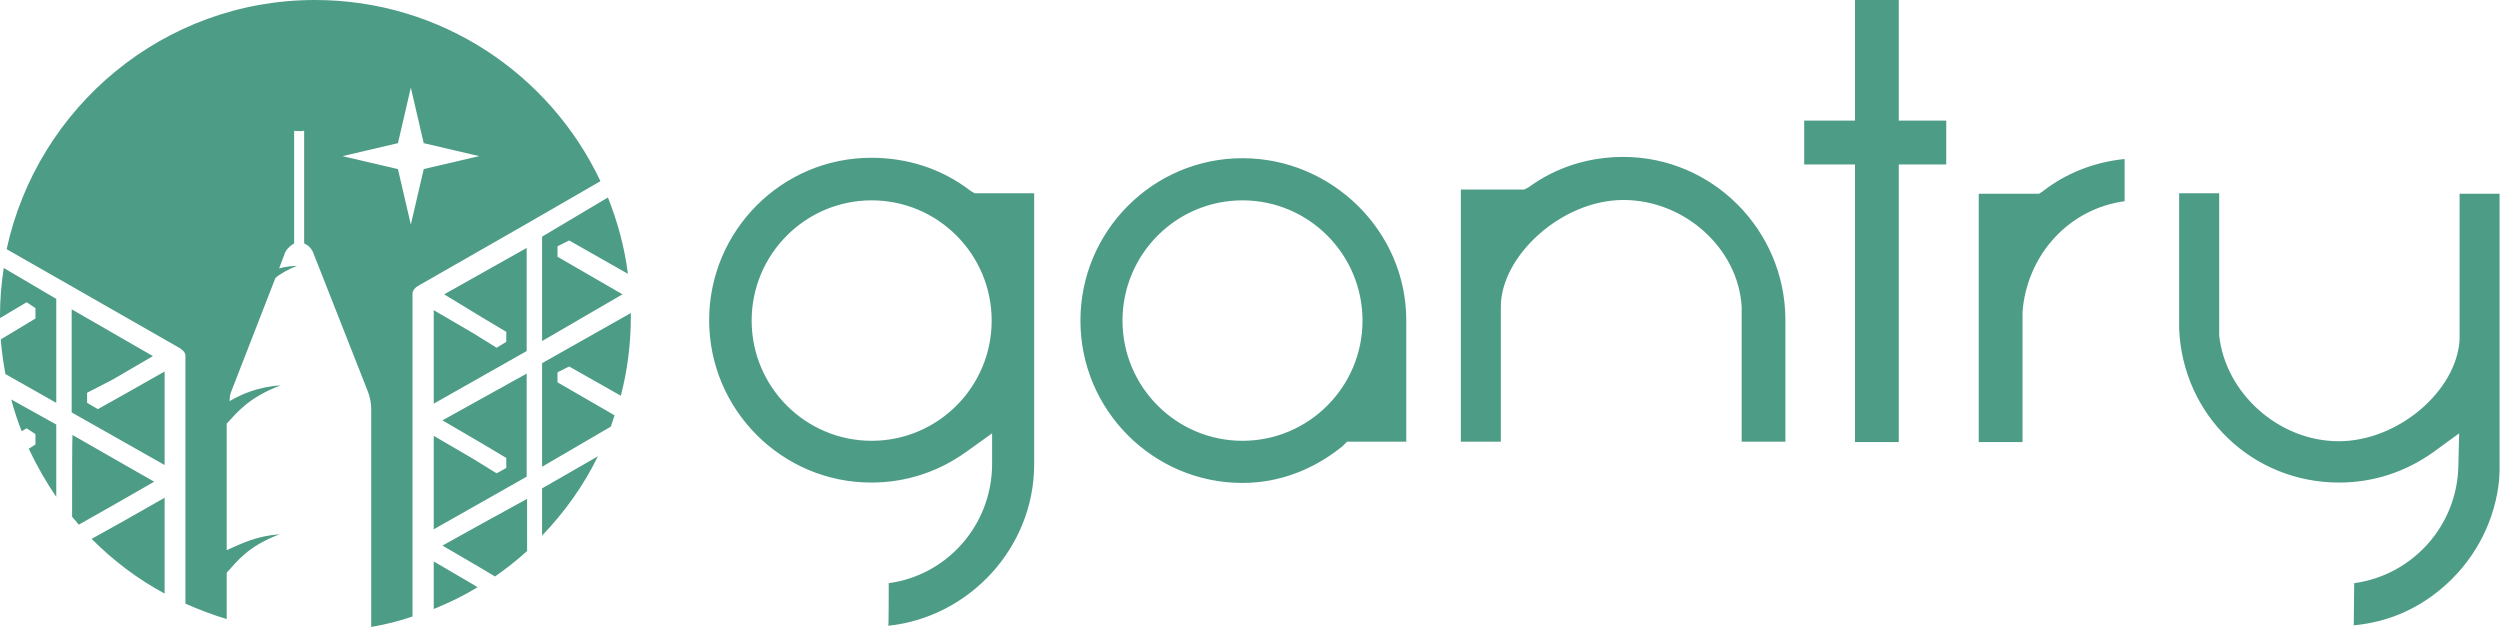 <?xml version="1.0" encoding="UTF-8"?>
<svg xmlns="http://www.w3.org/2000/svg" xmlns:xlink="http://www.w3.org/1999/xlink" width="159px" height="40px" viewBox="0 0 159 40" version="1.1">
<g id="surface1">
<path style=" stroke:none;fill-rule:nonzero;fill:rgb(30.196%,61.176%,52.549%);fill-opacity:1;" d="M 56.523 37.09 C 60.234 36.586 63.043 33.426 63.098 29.602 L 63.098 27.559 L 61.43 28.754 C 59.652 30.027 57.586 30.691 55.41 30.691 C 49.738 30.691 45.102 26.07 45.102 20.363 C 45.102 14.684 49.715 10.035 55.41 10.035 C 57.719 10.035 59.891 10.727 61.719 12.133 L 61.984 12.293 L 65.773 12.293 L 65.773 29.523 C 65.773 34.859 61.613 39.266 56.496 39.797 C 56.523 39.77 56.523 37.09 56.523 37.09 Z M 55.438 12.742 C 51.227 12.742 47.805 16.168 47.805 20.391 C 47.805 24.609 51.227 28.035 55.438 28.035 C 59.652 28.035 63.07 24.609 63.07 20.391 C 63.07 16.168 59.652 12.742 55.438 12.742 Z M 149.727 37.09 C 153.434 36.586 156.297 33.426 156.352 29.602 L 156.402 27.559 L 154.762 28.754 C 152.984 30.027 150.918 30.691 148.77 30.691 C 143.258 30.691 138.832 26.441 138.594 20.922 L 138.594 12.293 L 141.141 12.293 L 141.141 21.344 C 141.535 24.98 144.902 28.062 148.746 28.062 C 152.535 28.062 156.242 24.848 156.43 21.609 L 156.43 12.32 L 158.973 12.32 L 158.973 29.918 L 158.949 30.477 C 158.707 33.027 157.516 35.391 155.637 37.117 C 153.992 38.629 152.004 39.559 149.699 39.77 Z M 79.023 30.715 C 73.352 30.715 68.715 26.098 68.715 20.391 C 68.715 14.707 73.324 10.062 79.023 10.062 C 84.695 10.062 89.438 14.684 89.438 20.363 L 89.438 20.391 C 89.438 20.441 89.438 21.559 89.438 21.559 L 89.438 28.09 L 85.676 28.09 L 85.383 28.379 C 83.555 29.867 81.355 30.715 79.023 30.715 Z M 79.023 12.742 C 74.809 12.742 71.391 16.168 71.391 20.391 C 71.391 24.609 74.809 28.035 79.023 28.035 C 83.234 28.035 86.656 24.609 86.656 20.391 C 86.656 16.168 83.234 12.742 79.023 12.742 Z M 125.848 28.117 L 125.848 12.32 L 129.691 12.32 L 129.93 12.16 C 131.465 10.965 133.27 10.301 135.125 10.113 L 135.125 12.797 C 131.652 13.273 129.055 16.062 128.656 19.566 L 128.633 19.887 L 128.633 28.117 Z M 117.977 28.117 L 117.977 10.461 L 114.746 10.461 L 114.746 7.672 L 117.977 7.672 L 117.977 0 L 120.762 0 L 120.762 7.672 L 123.781 7.672 L 123.781 10.461 L 120.762 10.461 L 120.762 28.117 Z M 110.77 28.117 L 110.77 19.512 C 110.559 15.824 107.168 12.719 103.242 12.719 C 99.324 12.719 95.453 16.273 95.453 19.512 L 95.453 28.09 L 92.91 28.09 L 92.91 12.055 L 96.938 12.055 L 97.203 11.922 C 98.977 10.621 101.07 9.98 103.242 9.98 C 108.914 9.98 113.527 14.629 113.551 20.309 L 113.551 20.336 C 113.551 20.391 113.551 20.441 113.551 20.523 L 113.551 28.09 L 110.77 28.09 Z M 34.477 15.742 L 34.477 21.691 L 39.59 18.719 L 35.457 16.328 L 35.457 15.664 L 36.199 15.293 L 39.934 17.414 C 39.723 15.715 39.273 14.098 38.664 12.559 L 34.477 15.051 Z M 34.477 23.734 L 34.477 29.684 L 38.848 27.133 C 38.93 26.895 39.008 26.656 39.086 26.414 L 35.457 24.316 L 35.457 23.68 L 36.199 23.309 L 39.484 25.168 C 39.91 23.547 40.121 21.852 40.121 20.125 C 40.121 20.043 40.121 19.965 40.121 19.91 L 34.477 23.098 Z M 27.586 38.523 L 27.586 38.734 C 28.566 38.336 29.496 37.883 30.367 37.352 L 30.129 37.195 L 27.586 35.707 Z M 30.82 33.211 L 28.141 34.699 L 30.688 36.188 L 31.484 36.664 C 32.199 36.16 32.887 35.629 33.523 35.043 L 33.523 31.727 Z M 31.586 22.117 L 30.129 21.211 L 27.586 19.727 L 27.586 25.672 L 33.496 22.328 L 33.496 15.77 L 28.25 18.719 L 30.688 20.203 L 32.199 21.105 L 32.199 21.742 Z M 31.586 30.105 L 30.129 29.203 L 27.586 27.719 L 27.586 33.664 L 33.496 30.316 L 33.496 23.762 L 30.82 25.246 L 28.141 26.734 L 30.688 28.223 L 32.199 29.125 L 32.199 29.762 Z M 34.477 31.727 L 34.477 34.062 C 35.906 32.574 37.125 30.875 38.027 29.02 L 34.477 31.062 Z M 4.426 18.133 L 11.395 22.117 C 11.578 22.219 11.793 22.406 11.793 22.617 L 11.793 38.391 C 12.641 38.762 13.516 39.105 14.418 39.371 L 14.418 36.426 C 15.078 35.707 15.742 34.754 17.781 33.98 C 16.324 34.09 15.422 34.539 14.418 34.992 L 14.418 26.945 C 15.078 26.23 15.82 25.273 17.859 24.504 C 16.402 24.609 15.371 25.062 14.602 25.512 C 14.602 25.301 14.629 25.09 14.707 24.902 L 17.516 17.68 C 17.809 17.414 18.445 17.07 18.895 16.91 C 18.578 16.91 18.125 16.965 17.754 17.07 L 18.07 16.223 C 18.125 16.062 18.203 15.902 18.312 15.797 C 18.445 15.637 18.707 15.48 18.707 15.48 L 18.707 8.336 C 18.707 8.281 18.762 8.336 18.816 8.336 L 19.211 8.336 C 19.266 8.336 19.344 8.281 19.344 8.336 L 19.344 15.48 C 19.344 15.48 19.504 15.559 19.582 15.613 C 19.742 15.742 19.902 15.957 19.98 16.223 L 23.398 24.902 C 23.531 25.246 23.609 25.645 23.609 25.992 L 23.609 39.875 C 24.512 39.715 25.387 39.504 26.234 39.211 L 26.234 18.691 C 26.234 18.477 26.395 18.293 26.582 18.188 L 33.547 14.203 L 38.188 11.523 C 34.98 4.727 28.062 0 20.035 0 C 10.414 0 2.387 6.797 0.422 15.848 Z M 25.309 9.105 L 26.129 5.574 L 26.949 9.105 L 30.477 9.93 L 26.949 10.754 L 26.129 14.285 L 25.309 10.754 L 21.781 9.93 Z M 0 20.098 C 0 20.152 0 20.176 0 20.23 L 1.695 19.223 L 2.254 19.594 L 2.254 20.258 L 0.051 21.586 C 0.105 22.328 0.211 23.07 0.344 23.789 L 3.578 25.621 L 3.578 19.008 L 0.238 17.043 C 0.082 18.055 0 19.062 0 20.098 Z M 3.578 27.664 L 3.578 27 L 0.715 25.406 C 0.902 26.098 1.113 26.762 1.379 27.426 L 1.695 27.238 L 2.254 27.609 L 2.254 28.273 L 1.828 28.539 C 2.332 29.602 2.914 30.637 3.578 31.594 Z M 10.492 31.645 L 7.871 33.133 L 5.828 34.273 C 7.207 35.656 8.746 36.824 10.469 37.75 L 10.469 31.645 Z M 4.586 31.645 L 4.586 32.867 C 4.719 33.027 4.875 33.188 5.008 33.371 L 7.207 32.125 L 9.805 30.637 L 7.207 29.152 L 4.609 27.664 C 4.586 27.664 4.586 31.645 4.586 31.645 Z M 7.18 24.133 L 9.727 22.648 L 4.559 19.672 L 4.559 26.23 L 10.469 29.574 L 10.469 23.629 L 7.844 25.113 L 6.227 26.02 L 5.539 25.621 L 5.539 24.98 Z M 7.18 24.133 Z M 7.18 24.133 "/>
</g>
</svg>
